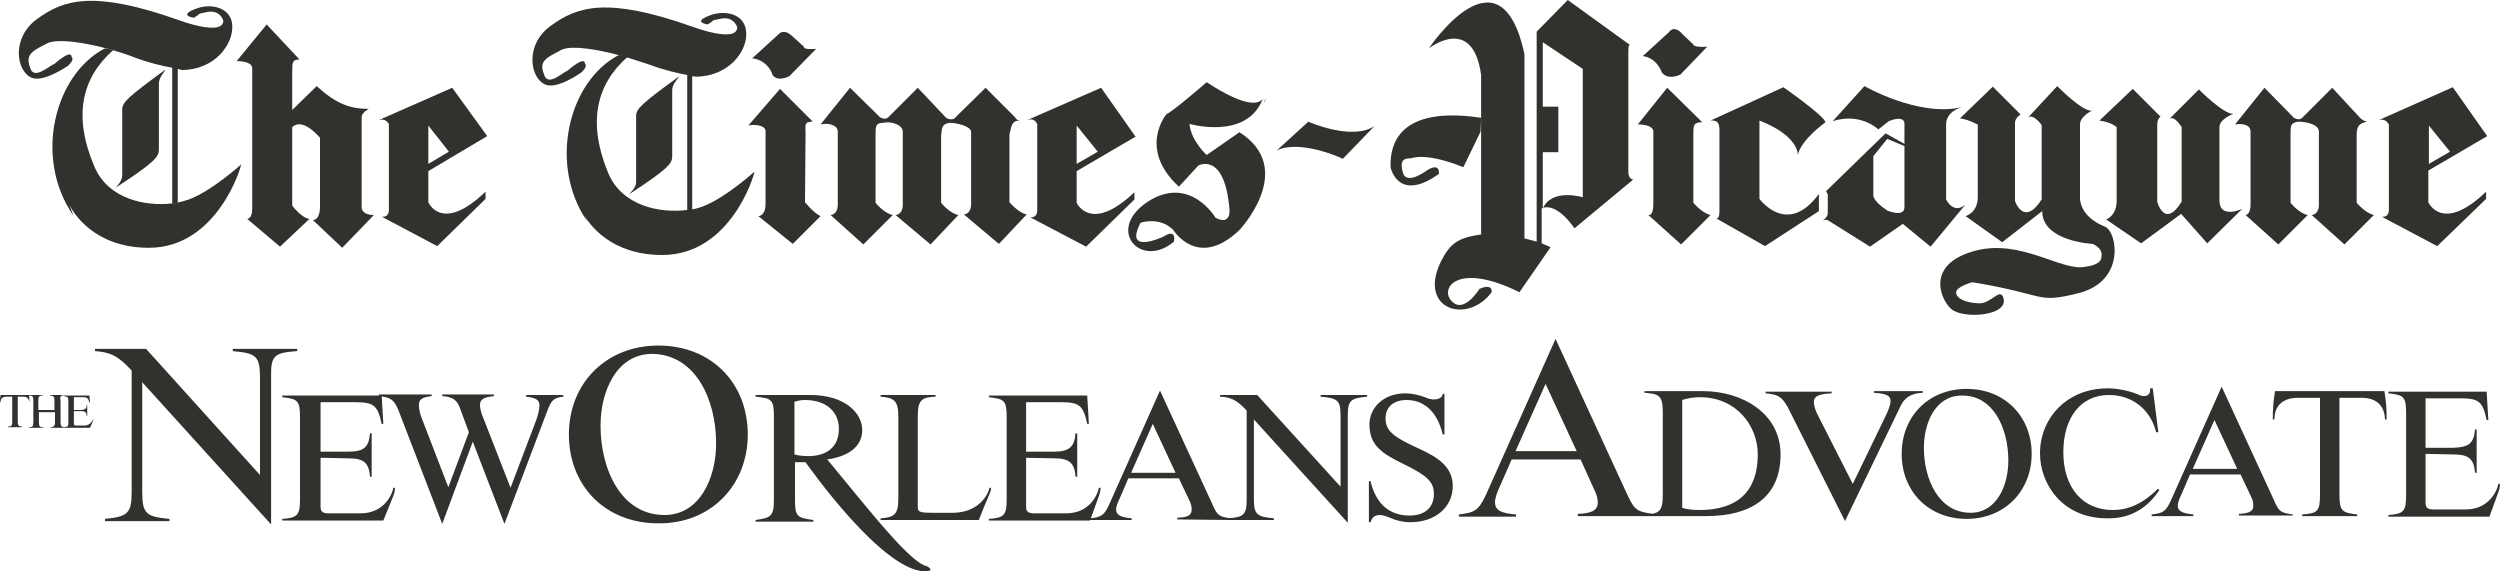 <svg xmlns:svg="http://www.w3.org/2000/svg" xmlns:sodipodi="http://sodipodi.sourceforge.net/DTD/sodipodi-0.dtd" xmlns:inkscape="http://www.inkscape.org/namespaces/inkscape" xmlns:dc="http://purl.org/dc/elements/1.1/" xmlns:cc="http://creativecommons.org/ns#" xmlns:rdf="http://www.w3.org/1999/02/22-rdf-syntax-ns#" xmlns="http://www.w3.org/2000/svg" xmlns:xlink="http://www.w3.org/1999/xlink" id="svg6077" x="0px" y="0px" viewBox="0 0 450 102.8" style="enable-background:new 0 0 450 102.8;" xml:space="preserve"><style type="text/css">	.st0{fill:#33312E;}</style><path id="path14211" inkscape:connector-curvature="0" class="st0" d="M135.4,10.5l4.7-4.3c0,0,0.9-1.2,2.5,0.3l2.1,1.9 c0,0-0.3,0.6,2.2,0.4l-4.8,4.9c0,0-2.2,1.2-3.1-0.3C139.1,13.4,138.2,10.8,135.4,10.5 M227.8,17.7c0-0.2,0.1,0.3-0.3,0.8L227.8,17.7 z M293.8,8.4L293.8,8.4C293.8,8.4,293.8,8.4,293.8,8.4 M295.7,10.1l4.7-4.3c0,0,0.9-1.5,2.5,0.4l1.9,1.8c0,0,0,0.6,2.5,0.4l-4.8,5 c0,0-2.2,1.2-3.4-0.4C299.1,12.9,298.2,10.4,295.7,10.1 M6.7,3.4c4.7-3.4,10-5.3,25.7,0.3c0,0,7.8,2.9,7.8,0c0,0-0.6-2.1-3.1-1.5 c-1.8,0.4-0.6,0-2.2,1c0,0-2.9-0.4,0.3-1.6c2.7-1.1,6.3-0.3,6.6,2.8c0.3,3.5-3.1,8.2-9.1,8.2L32,12.4v24.1l-1,0.2V12.2 c-1.6-0.3-4.3-0.9-6.9-1.9C19.9,8.6,11.1,6.5,8.5,7.8C6,9.1,4.5,9.7,5.4,12.1c0.6,2.5,3.5-0.3,4.4-0.6c0,0,3.1-2.8,3.1-1.2 c0,0,0.6,0.3-0.6,1.5c0,0-4.4,3.1-6.6,2.2C2.9,12.8,2,6.8,6.7,3.4"></path><path id="path14213" inkscape:connector-curvature="0" class="st0" d="M13.2,38.8C6,28.4,9.8,13.4,18.9,8.7l1.5,0.3 c-5.7,5-7.3,11.9-3.4,21c2.5,5.9,9.3,7.2,14.1,6.6v0l1-0.1v-0.1c0.7-0.1,1.3-0.3,1.9-0.5c4.1-1.5,9.4-6.3,9.4-6.3 c0,0.6-4.4,15-16.6,15c-10,0-13.7-6.5-14.3-7.7L13.2,38.8z"></path><path id="path14215" inkscape:connector-curvature="0" class="st0" d="M22,19.7c0-1.3,1-2.2,7.8-7.2c-0.3,0.6-1.2,1.5-1.2,2.5v11.9 c0,1.3-0.6,2.2-7.8,6.9c0.3-0.3,1.2-1.3,1.2-2.2L22,19.7z M48,4.4l5.9,6.3c-1.3,0-1.3,0.6-1.3,2.2v6.9l4.4-4.3 c3.4,3.1,5.9,4.1,9.4,4.1c0,0-1.3,0.6-1.3,1.5v16.3c0,0,0,1.3,2.2,1.3l-5.7,5.9l-5.3-5c1.3,0,1.3-2.2,1.3-2.2V24.8 c0,0-3.1-3.8-5-1.9V37c0,0,1.6,2.2,3.1,2.4l-5.3,5l-5.9-5c0,0,0.9,0,0.9-1.8V12.3c0-1-1.5-1.3-2.8-1.3L48,4.4z M80.8,27.3l-3.7-4.7 v6.9L80.8,27.3z M68,21.7l13.4-5.9l6.3,8.7l-10.6,6.3v5.6c0,0,2.4,5.7,10.3-1.9v1.3l-8.7,8.5l-10-5.3c0,0,1.3,0.3,1.3-1.3V22.3 C69.9,22.3,69.5,21.1,68,21.7 M99.2,4.6c4.7-3.4,10-5.3,25.7,0.3c0,0,7.8,2.9,7.8,0c0,0-0.6-2.1-3.1-1.5c-1.9,0.4-0.6,0-2.2,1 c0,0-2.9-0.4,0.3-1.6c2.8-1.1,6.3-0.3,6.6,2.8c0.4,3.5-3.1,8.2-9.1,8.2l-0.6-0.1v24.1l-0.9,0.1V13.5c-1.6-0.3-4.3-0.9-6.9-1.9 l-3.7-1.2l0,0l-0.1,0C108.5,9,102.9,8,101,9c-2.4,1.3-4.1,1.9-3.1,4.3c0.6,2.5,3.4-0.3,4.3-0.6c0,0,3.1-2.8,3.1-1.2 c0,0,0.6,0.3-0.6,1.5c0,0-4.4,3.2-6.6,2.2C95.4,14,94.4,8,99.2,4.6"></path><path id="path14217" inkscape:connector-curvature="0" class="st0" d="M105.8,40c-7.2-10.3-3.5-25.4,5.6-30.1l1.5,0.3l0.1,0 c-5.7,5-7.3,11.9-3.5,21c2.5,5.9,9.3,7.2,14.1,6.6v0l0.9-0.1v0c0.7-0.1,1.3-0.3,1.9-0.5c4.1-1.5,9.4-6.3,9.4-6.3 c0,0.6-4.3,15-16.6,15c-9.3,0-13.2-5.6-14.1-7.3L105.8,40z"></path><path id="path14219" inkscape:connector-curvature="0" class="st0" d="M114.5,20.9c0-1.3,0.9-2.2,7.8-7.2c-0.4,0.6-1.3,1.5-1.3,2.5 v11.9c0,1.3-0.6,2.2-7.8,6.9c0.3-0.3,1.3-1.3,1.3-2.2V20.9z M144.9,36.4c0,0,1.5,1.9,2.8,2.5l-5,5l-6.2-5c0,0,1.3,0,1.3-2.2V23.6 c0-1-1.9-1.3-3.1-1l5.7-6.6l5.9,5.9c-1.6,0-1.3,0.6-1.3,2.2L144.9,36.4z"></path><path id="path14221" inkscape:connector-curvature="0" class="st0" d="M170.9,22.1c-1.3,0.3-1.3,0.6-1.5,2.2v12.2 c0,0,1.5,1.9,3.1,2.2l-5,5.3l-6.3-5.3c0,0,1.3,0,1.3-1.9V23.7c0-1.3-2.2-1.9-3.4-1.6c-1.5,0-1.5,0.6-1.5,2.2v12.2 c0,0,1.5,1.9,3.1,2.2l-5.3,5.3l-5.9-5.3c0,0,1.3,0,1.3-1.9V23.7c0-1.3-1.9-1.6-3.1-1.3l5.3-6.6l5.4,5.3c0,0,0.9,0.6,1.5,0l5.3-5.3 l5,5.3c0.6,0.6,1.5,0.3,1.5,0.3l5.7-5.6l5.3,5.3c0,0,0.3,0.6,0.9,0.6c-1.5,0-1.5,0.9-1.9,2.5l0,12.2c0,0,1.6,1.9,3.1,2.2l-5,5.3 l-6.3-5.3c0,0,1.3,0,1.3-1.9V23.7C174.7,22.7,172.2,22.1,170.9,22.1"></path><path id="path14223" inkscape:connector-curvature="0" class="st0" d="M197.6,27.3l-3.8-4.7v6.9L197.6,27.3z M184.7,21.7l13.5-5.9 l6.2,8.8l-10.6,6.2v5.7c0,0,2.5,5.6,10.4-1.9v1.3l-8.7,8.5l-10.1-5.3c0,0,1.3,0.3,1.3-1.3V22.3C186.6,22.3,186.3,21,184.7,21.7"></path><path id="path14225" inkscape:connector-curvature="0" class="st0" d="M211.3,43.5c-5.9,5-12.4-2.1-4.7-7.2 c7.6-4.9,12.2,2.9,12.2,2.9c2.9,1.5,2.5-1.6,2.5-1.6c-0.9-10.4-5.6-7.8-5.6-7.8l-3.5,3.8c-7.5-6.9-2.2-13.1-2.2-13.1 c0.6,0,7.2-5.7,7.2-5.7c7.2,4.7,9.4,3.9,10.1,3c-2.9,7.5-13.2,4.5-13.2,4.5c0.3,3.1,3.1,5.6,3.1,5.6l5.9-4.1c10.4,6.6,0,17.6,0,17.6 c-7.5,7.2-11.9,0-11.9,0c-2.5-2.5-5.9-1.3-5.9-1.3c-3.1,5.9,4.1,2.5,4.1,2.5C211.9,41,211.3,43.5,211.3,43.5"></path><path id="path14227" inkscape:connector-curvature="0" class="st0" d="M229.8,27.1l5.7-5.2c0,0,7.8,3.5,11.9,0.8l-5.7,5.9 C241.7,28.5,233.9,25,229.8,27.1 M284.9,12.4l-7.2-4.8v11.6h2.8v8.2h-2.8v10.2c1.5-3.8,7.2-2.1,7.2-2.1V12.4z M250.3,30.1 c-0.3-11,12.2-9.5,16.3-8.9l0-7.7c-1.5-11-9.4-4.8-9.4-4.8s12.8-19.2,17.2,1l0,33.2l2.2,0.6V5.7l5.6-5.7l11.2,8.1 c-0.1,0-0.3-0.1-0.3,1.3l0,21.6c0,0,0,1.3,0.9,1.3l-10.6,8.8c0,0-3.1-4.8-5.9-3.6v6.3l0,0c1,0.4,1.6,0.7,1.6,0.7l-5.6,8.1 c-11.3-5.6-14.4-0.6-12.2,1.6c2.2,2.4,5-2.2,5-2.2c2.5-1.1,2.2,0.6,2.2,0.6c-4.4,5.9-13.4,3.1-9.1-5.6c1.6-3.1,2.9-4.2,7.2-4.8l0-21 l-0.1,2.5l-3.1,6.4c-6.9-2.8-9.4-1.6-9.4-1.6c-0.9,0-2.2,0-1.5,2.5c0.6,2.5,4.3-0.3,4.3-0.3c2.5-1.6,2.2,0.6,2.2,0.6 C251.6,36.6,250.3,30.1,250.3,30.1 M304.8,36.5c0,0,1.6,1.9,3.1,2.2l-5.3,5.3l-5.9-5.3c0,0,0.9,0.3,0.9-1.9V23.7 c0-1-1.5-1.3-2.8-1.3l5.3-6.6l6.3,6.2c-1.6,0-1.6,0.6-1.6,2.2V36.5z"></path><path id="path14229" inkscape:connector-curvature="0" class="st0" d="M307.9,21.7l13.1-6c0,0,7.2,5,7.6,6.3c0,0-4.4,3.1-5,5.9 c0,0,0.3-3.4-6.9-6.2v14.1c0,0,5,6.9,10.7-0.9V38l-9.7,6.3l-8.8-5c0,0,0.6,0.3,0.6-1.3V23.1C309.4,22.3,309.3,21.6,307.9,21.7"></path><path id="path14231" inkscape:connector-curvature="0" class="st0" d="M339.7,37.9c0,0,3.1,1.3,3.1-0.6V26.3l-3.1-1.3l-2.5,3.1v6.9 C337.2,35.1,336.9,36,339.7,37.9 M329,38.4V35l-0.3-0.6L339.4,24l3.4,1.9l0-3.5c0,0,0.3-1.8-2.8-0.6l-1.9,1.5c0,0-3.1-3.1-8.2-1.5 l5.7-6.3c0,0,9.7,5.6,17.5,3.8c-0.3,0.1-2.8,0.8-2.8,3.1v13.5c0,0,1.3,2.8,3.5,0.9l-6.3,7.6l-5-4.1l-5.9,4.1l-7.5-4.7 c0,0-0.3-0.3-1,0C328.1,39.7,329,39.1,329,38.4"></path><path id="path14233" inkscape:connector-curvature="0" class="st0" d="M352.8,21.3l5.9-5.7l5,5c0,0-1,0.6-1,1.5v14.1 c0,0,1.6,4.7,4.8-0.3V22.5c0,0-1.6-2.2-2.5-1.3l5.3-5.7c0,0,4.7,4.8,6.3,4.4c0,0-2.2,1-2.2,2.5v13.1c0,0-0.3,3.4,4.5,5.3 c2.2,0.9,3.8,9.9-4.9,12c-7.6,1.9-5.5,0.2-19-2c0,0-3,0.8-2.9,1.9c0.1,1.1,1.8,1.8,4.1,1.9c2.2,0.1,3.8-2.9,4.4-1 c1.1,3.3-7.3,3.9-9.4,2c-2-1.8-4.5-8,4.1-10.4c8.4-2.4,15.9,3.8,20.1,2.8c0,0,2.4-0.2,2.8-1.4c0.1-0.6,0.5-1.7-1.5-2.7 c0,0-9.1-0.4-9.1-5.9l-7.2,5.6l-6.6-4.7c0,0,2.2-0.6,2.2-3.4l0-13.1C356,22.5,354.7,21.6,352.8,21.3"></path><path id="path14235" inkscape:connector-curvature="0" class="st0" d="M399.5,36.1c0,3.4,4.1,1.5,4.1,1.5l-6.3,6.2l-4.7-5.3 l-7.2,5.3l-6.3-4.3c0,0,1.9-0.6,1.9-3.4V22.9c0,0-0.9-0.9-3.1-1.2l6-5.7l5,5c0,0-0.6,0.3-0.6,1.5v13.8c0,0,1.3,5,4.4,0V22.9 c0,0-1.3-2.2-2.2-1.5l5.3-5.3c0,0,4.3,4.4,6.2,4.4c0,0-2.5,0.9-2.5,2.4L399.5,36.1z"></path><path id="path14237" inkscape:connector-curvature="0" class="st0" d="M426.1,21.9c-1.3,0.3-1.9,0.6-1.9,2.4v12.2 c0,0,1.6,1.9,3.1,2.2l-5.3,5.3l-5.9-5.3c0,0,1.3,0,1.3-1.9V23.7c0-1.3-2.2-1.8-3.8-1.8c-1.3,0.3-1.3,0.6-1.3,2.4v12.2 c0,0,1.5,1.9,3.1,2.2l-5.3,5.3l-5.9-5.3c0,0,0.9,0,0.9-1.9V23.7c0-1.3-1.5-1.5-2.8-1.3l5.3-6.6l5.3,5.4c0,0,0.9,0.6,1.5,0l5.4-5.4 l5,5.4C425.5,21.9,426.1,21.9,426.1,21.9 M441,27.3l-3.8-4.7v6.9L441,27.3z M428,21.7l13.5-6l6.2,8.8l-10.6,6.2v5.7 c0,0,2.5,5.7,10.4-1.9v1.3l-8.8,8.5l-10-5.3c0,0,1.3,0.3,1.3-1.3V22.4C429.9,22.4,429.5,21.1,428,21.7 M5.3,72.4 c0-0.5,0-0.8-0.1-1.3H0.1C0,71.6,0,71.9,0,72.4h0.1c0-0.6,0.3-1,1.1-1l1,0v4.5c0,0.8-0.1,0.8-0.8,0.9v0.1h2.6v-0.1 c-0.7-0.1-0.8-0.2-0.8-0.9v-4.5l1,0C4.9,71.4,5.2,71.8,5.3,72.4L5.3,72.4z M11.6,71.1L11.6,71.1L9,71.1v0.1c0.6,0,0.8,0.2,0.8,0.9 v1.7H6.9v-1.7c0-0.8,0.2-0.9,0.8-0.9v-0.1H5.2v0.1c0.6,0,0.8,0.1,0.8,0.9v3.9c0,0.8-0.2,0.9-0.8,0.9v0.1h2.6v-0.1 c-0.6,0-0.8-0.1-0.8-0.9v-1.8h2.9v1.8c0,0.7-0.3,0.9-0.8,0.9v0.1h2.6v-0.1c-0.6,0-0.8-0.2-0.8-0.9v-3.9C10.7,71.3,11,71.2,11.6,71.1  M16.8,75.4L16.8,75.4c-0.1,0.2-0.5,1.2-1.6,1.2l-1.5,0c-0.3,0-0.4-0.1-0.4-0.3V74l1.3,0c0.7,0,1,0.2,1,0.9h0.1v-2h-0.1 c0,0.7-0.3,0.8-1,0.9l-1.3,0v-2.3l1.6,0c0.8,0,1,0.2,1.2,1h0.1l-0.1-1.3h-4.6v0.1c0.7,0.1,0.8,0.2,0.8,0.9v3.8 c0,0.8-0.1,0.8-0.8,0.9v0.1h4.7C16.8,75.8,16.8,75.6,16.8,75.4"></path><path id="path14239" inkscape:connector-curvature="0" class="st0" d="M297.6,92.9v-0.4c-3-0.4-3.4-0.7-4.7-3.5l-12.9-28l-12.5,28 c-1.3,2.8-2,3.3-4.9,3.6v0.4h10.3v-0.4c-2.8-0.2-3.8-0.8-3.8-2.2c0-0.8,0.5-2.1,0.9-2.9l2.1-4.8h12.4l2.4,5.3c0.5,1,0.7,1.7,0.7,2.4 c0,1.6-1.3,2-3.6,2.1v0.4L297.6,92.9z M283.8,81.2h-11l5.4-12.1L283.8,81.2z M320.5,81.8c0-7.4-6.9-11.4-14-11.4H296v0.3 c2.5,0.2,3.3,0.4,3.3,3.4v15c0,3-0.7,3.4-3.2,3.5v0.3h11C315.2,92.9,320.5,89.5,320.5,81.8 M316.4,81.8c0,6.7-3.7,10-10.5,10 c-1.5,0-2.6-0.2-3.1-0.4V72c0.9-0.3,2-0.5,3.2-0.5C312.6,71.5,316.4,76.7,316.4,81.8 M346.1,70.7v-0.3h-8.8v0.3c2.6,0.2,3,0.6,3,1.6 c0,0.6-0.6,2-0.9,2.6l-5.9,12.2l-6.2-12.2c-0.4-0.7-0.8-1.7-0.8-2.6c0-1.1,1.2-1.4,3.2-1.5v-0.3h-11.9v0.3c2.3,0.2,2.9,0.6,4,2.5 l10.3,20.5L342,73.3C342.7,71.7,343.8,70.8,346.1,70.7 M365.7,81.7c0-6.7-4.8-11.7-11.7-11.7c-6.9,0-11.7,5-11.7,11.7 c0,6.7,4.8,11.7,11.7,11.7C360.8,93.4,365.7,88.4,365.7,81.7 M361.5,82.9c0,4.5-2.1,9.4-6.8,9.4c-5.7,0-8.4-6-8.4-11.7 c0-4.5,2.1-9.4,6.8-9.4C358.8,71.1,361.5,77.1,361.5,82.9 M388.7,88.2l-0.3-0.2c-2.1,2.1-4.7,3.8-8.1,3.8c-5.4,0-8.9-4-8.9-10.4 c0-6.3,3.2-10.3,8.2-10.3c4.2,0,7.5,2.6,8.5,6.7h0.4l-1-7.9H387c0.1,0.8-0.2,1.4-1.1,1.4c-0.2,0-0.7-0.1-0.8-0.2 c-0.9-0.4-3.2-1.2-5.7-1.2c-7.4,0-12.2,5.4-12.2,11.7c0,5.5,4,11.7,12.1,11.7C384.3,93.4,387.1,90.6,388.7,88.2 M412.7,92.9v-0.3 c-2.2-0.3-2.5-0.5-3.4-2.6l-9.4-20.4l-9.1,20.4c-0.9,2-1.4,2.4-3.5,2.6v0.3h7.5v-0.3c-2-0.2-2.8-0.6-2.8-1.6c0-0.6,0.4-1.5,0.7-2.1 l1.5-3.5h9.1l1.8,3.8c0.4,0.8,0.5,1.2,0.5,1.8c0,1.2-1,1.4-2.6,1.5v0.3H412.7z M402.7,84.4h-8l3.9-8.8L402.7,84.4z M429.6,75.5 c0-2-0.1-3.1-0.4-5.1h-19.7c-0.3,1.9-0.4,3.1-0.4,5.1h0.3c0-2.3,1.3-3.9,4.3-3.9l3.9,0v17.5c0,3-0.5,3.3-3.2,3.5v0.3h9.9v-0.3 c-2.7-0.3-3.2-0.6-3.2-3.5V71.6l3.9,0c3,0,4.2,1.6,4.3,3.9L429.6,75.5z M450,87.1h-0.3c-0.1,0.8-1.4,4.6-5.9,4.6l-5.8,0 c-1.1,0-1.4-0.4-1.4-1.2v-8.8l5,0.1c2.8,0,3.7,0.8,3.9,3.3h0.3v-7.8h-0.3c-0.2,2.5-1.1,3.2-3.9,3.3l-5,0v-8.9l6.3,0 c3.3,0,4,0.6,4.7,3.9h0.3l-0.3-5.1h-17.7v0.3c2.8,0.3,3.2,0.6,3.2,3.6v14.8c0,2.9-0.5,3.3-3.2,3.5v0.3h18.2 C449.7,88.5,450,88.1,450,87.1 M53.5,63.2v-0.4H41.9v0.4c4.2,0.4,4.9,0.8,4.9,4.9v17.4L26.3,62.8h-9.2v0.4c2.2,0.2,3.8,0.4,6.6,3.5 v21.8c0,3.9-0.7,4.5-4.8,4.9v0.4h11.6v-0.4c-4.2-0.4-4.9-0.9-4.9-4.9V68.8l23.2,25.6V68C48.7,63.9,49.4,63.5,53.5,63.2 M71.1,87.8 h-0.3c-0.1,0.8-1.4,4.6-5.9,4.6l-5.8,0c-1.1,0-1.4-0.4-1.4-1.2v-8.8l5,0.1c2.8,0,3.7,0.8,3.9,3.3h0.3v-7.8h-0.3 c-0.2,2.5-1.1,3.3-3.9,3.3l-5,0v-8.9l6.3,0c3.3,0,4,0.6,4.7,3.9h0.3l-0.3-5.1H50.8v0.3c2.8,0.3,3.2,0.6,3.2,3.6v14.8 c0,2.9-0.5,3.3-3.2,3.5v0.3h18.2C70.8,89.2,71.1,88.8,71.1,87.8 M101.4,71.4v-0.3h-6.7v0.3c1.8,0.2,2.4,0.6,2.4,1.6 c0,0.8-0.3,1.8-0.5,2.4l-4.7,12.4l-4.8-12.3c-0.3-0.7-0.7-1.7-0.7-2.6c0-1.1,0.8-1.4,2.5-1.6v-0.3h-9.3v0.3c1.4,0.1,2.5,0.4,3.1,1.9 l1.7,4.6l-3.7,9.9L76,75.5c-0.3-0.7-0.6-1.7-0.6-2.6c0-1.1,0.7-1.4,2.3-1.6v-0.3h-9.5v0.3c1.9,0.2,2.7,0.5,3.5,2.5l7.9,20.5 l5.5-14.8l5.7,14.8L98.5,74C99.2,72.2,99.5,71.6,101.4,71.4 M134.6,78.2c0-9.2-6.5-16-16.1-16c-9.4,0-16.1,6.8-16.1,16 c0,9.2,6.5,16,16.1,16C127.9,94.3,134.6,87.4,134.6,78.2 M128.9,79.8c0,6.2-2.9,12.9-9.3,12.9c-7.8,0-11.5-8.2-11.5-16.1 c0-6.2,2.9-12.9,9.3-12.9C125.2,63.8,128.9,71.9,128.9,79.8 M178.4,87.8h-0.3c-0.1,0.9-1.7,4.4-6.4,4.5l-3.9,0 c-2.4,0-2.6-0.2-2.6-1.1V74.9c0-3,0.8-3.4,3.2-3.5v-0.3h-9.9v0.3c2.3,0.2,3.2,0.6,3.2,3.5v14.9c0,3-0.9,3.3-3.2,3.5v0.3h17.7 C177.9,89.1,178.4,88.7,178.4,87.8 M198.1,87.8h-0.3c-0.1,0.8-1.4,4.6-5.9,4.6l-5.8,0c-1.1,0-1.4-0.4-1.4-1.2v-8.8l5,0.1 c2.8,0,3.7,0.8,3.9,3.3h0.3v-7.8h-0.3c-0.2,2.5-1.2,3.3-3.9,3.3l-5,0v-8.9l6.3,0c3.3,0,4,0.6,4.7,3.9h0.3l-0.3-5.1h-17.7v0.3 c2.8,0.3,3.2,0.6,3.2,3.6v14.8c0,2.9-0.5,3.3-3.2,3.5v0.3h18.2C197.8,89.2,198.1,88.8,198.1,87.8 M221.6,93.6v-0.3 c-2.2-0.3-2.5-0.5-3.4-2.6l-9.4-20.4l-9.1,20.4c-0.9,2-1.4,2.4-3.5,2.6v0.3h7.5v-0.3c-2-0.2-2.8-0.6-2.8-1.6c0-0.6,0.4-1.5,0.7-2.1 l1.5-3.5h9.1l1.8,3.8c0.4,0.8,0.5,1.2,0.5,1.8c0,1.2-0.9,1.4-2.6,1.5v0.3L221.6,93.6z M211.6,85.1h-8l3.9-8.8L211.6,85.1z  M246.1,71.4v-0.3h-8.4v0.3c3.1,0.3,3.6,0.6,3.6,3.5v12.7l-15-16.5h-6.7v0.3c1.6,0.1,2.8,0.3,4.8,2.5v15.9c0,2.9-0.5,3.3-3.5,3.5 v0.3h8.4v-0.3c-3.1-0.3-3.6-0.7-3.6-3.5V75.5l16.9,18.6V74.9C242.6,72,243.1,71.7,246.1,71.4 M261.5,87.5c0-3.3-2.4-5.1-6.2-6.8 c-4.4-2-5.9-3.1-5.9-5.4c0-2,1.4-3.3,3.8-3.3c2.8,0,5.4,1.7,6.5,6.2h0.3v-7.3h-0.3c-0.1,0.7-0.8,1-1.6,1c-0.4,0-1-0.1-1.6-0.4 c-1.1-0.4-2.4-0.7-3.5-0.7c-4,0-6.5,2.6-6.5,5.6c0,3.7,2.2,5.2,5.9,7c4.5,2.2,5.7,3.3,5.7,5.5c0,2.7-1.9,3.9-4.4,3.9 c-3.4,0-6-1.9-7-6.2h-0.3V94h0.3c0.2-0.7,0.6-1.3,1.7-1.3c0.4,0,1.1,0.2,1.8,0.5c1.1,0.5,2.4,0.8,3.7,0.8 C258.3,94,261.5,91.3,261.5,87.5"></path><path id="path14241" inkscape:connector-curvature="0" class="st0" d="M166.8,101.9c-2.6-0.4-9.7-9.3-12.3-12.4l-5.6-6.8 c3.5-0.5,6.3-2.1,6.3-5.3c0-3.1-3.2-6.3-9.3-6.3h-9.9v0.3c2.9,0.3,3.3,0.5,3.3,3.6v15c0,3-0.6,3.2-3.3,3.6v0.3h10.4v-0.3 c-2.9-0.4-3.3-0.6-3.3-3.6v-6.8h1.9c0,0,14.3,20.5,22,19.6C168.2,102.6,166.8,101.9,166.8,101.9 M151,77.2c0,3.5-2.5,4.9-5.5,4.9 c-0.7,0-2-0.1-2.5-0.3v-9.5c0.8-0.2,1.2-0.3,1.9-0.3C148.7,72,151,74.1,151,77.2"></path></svg>